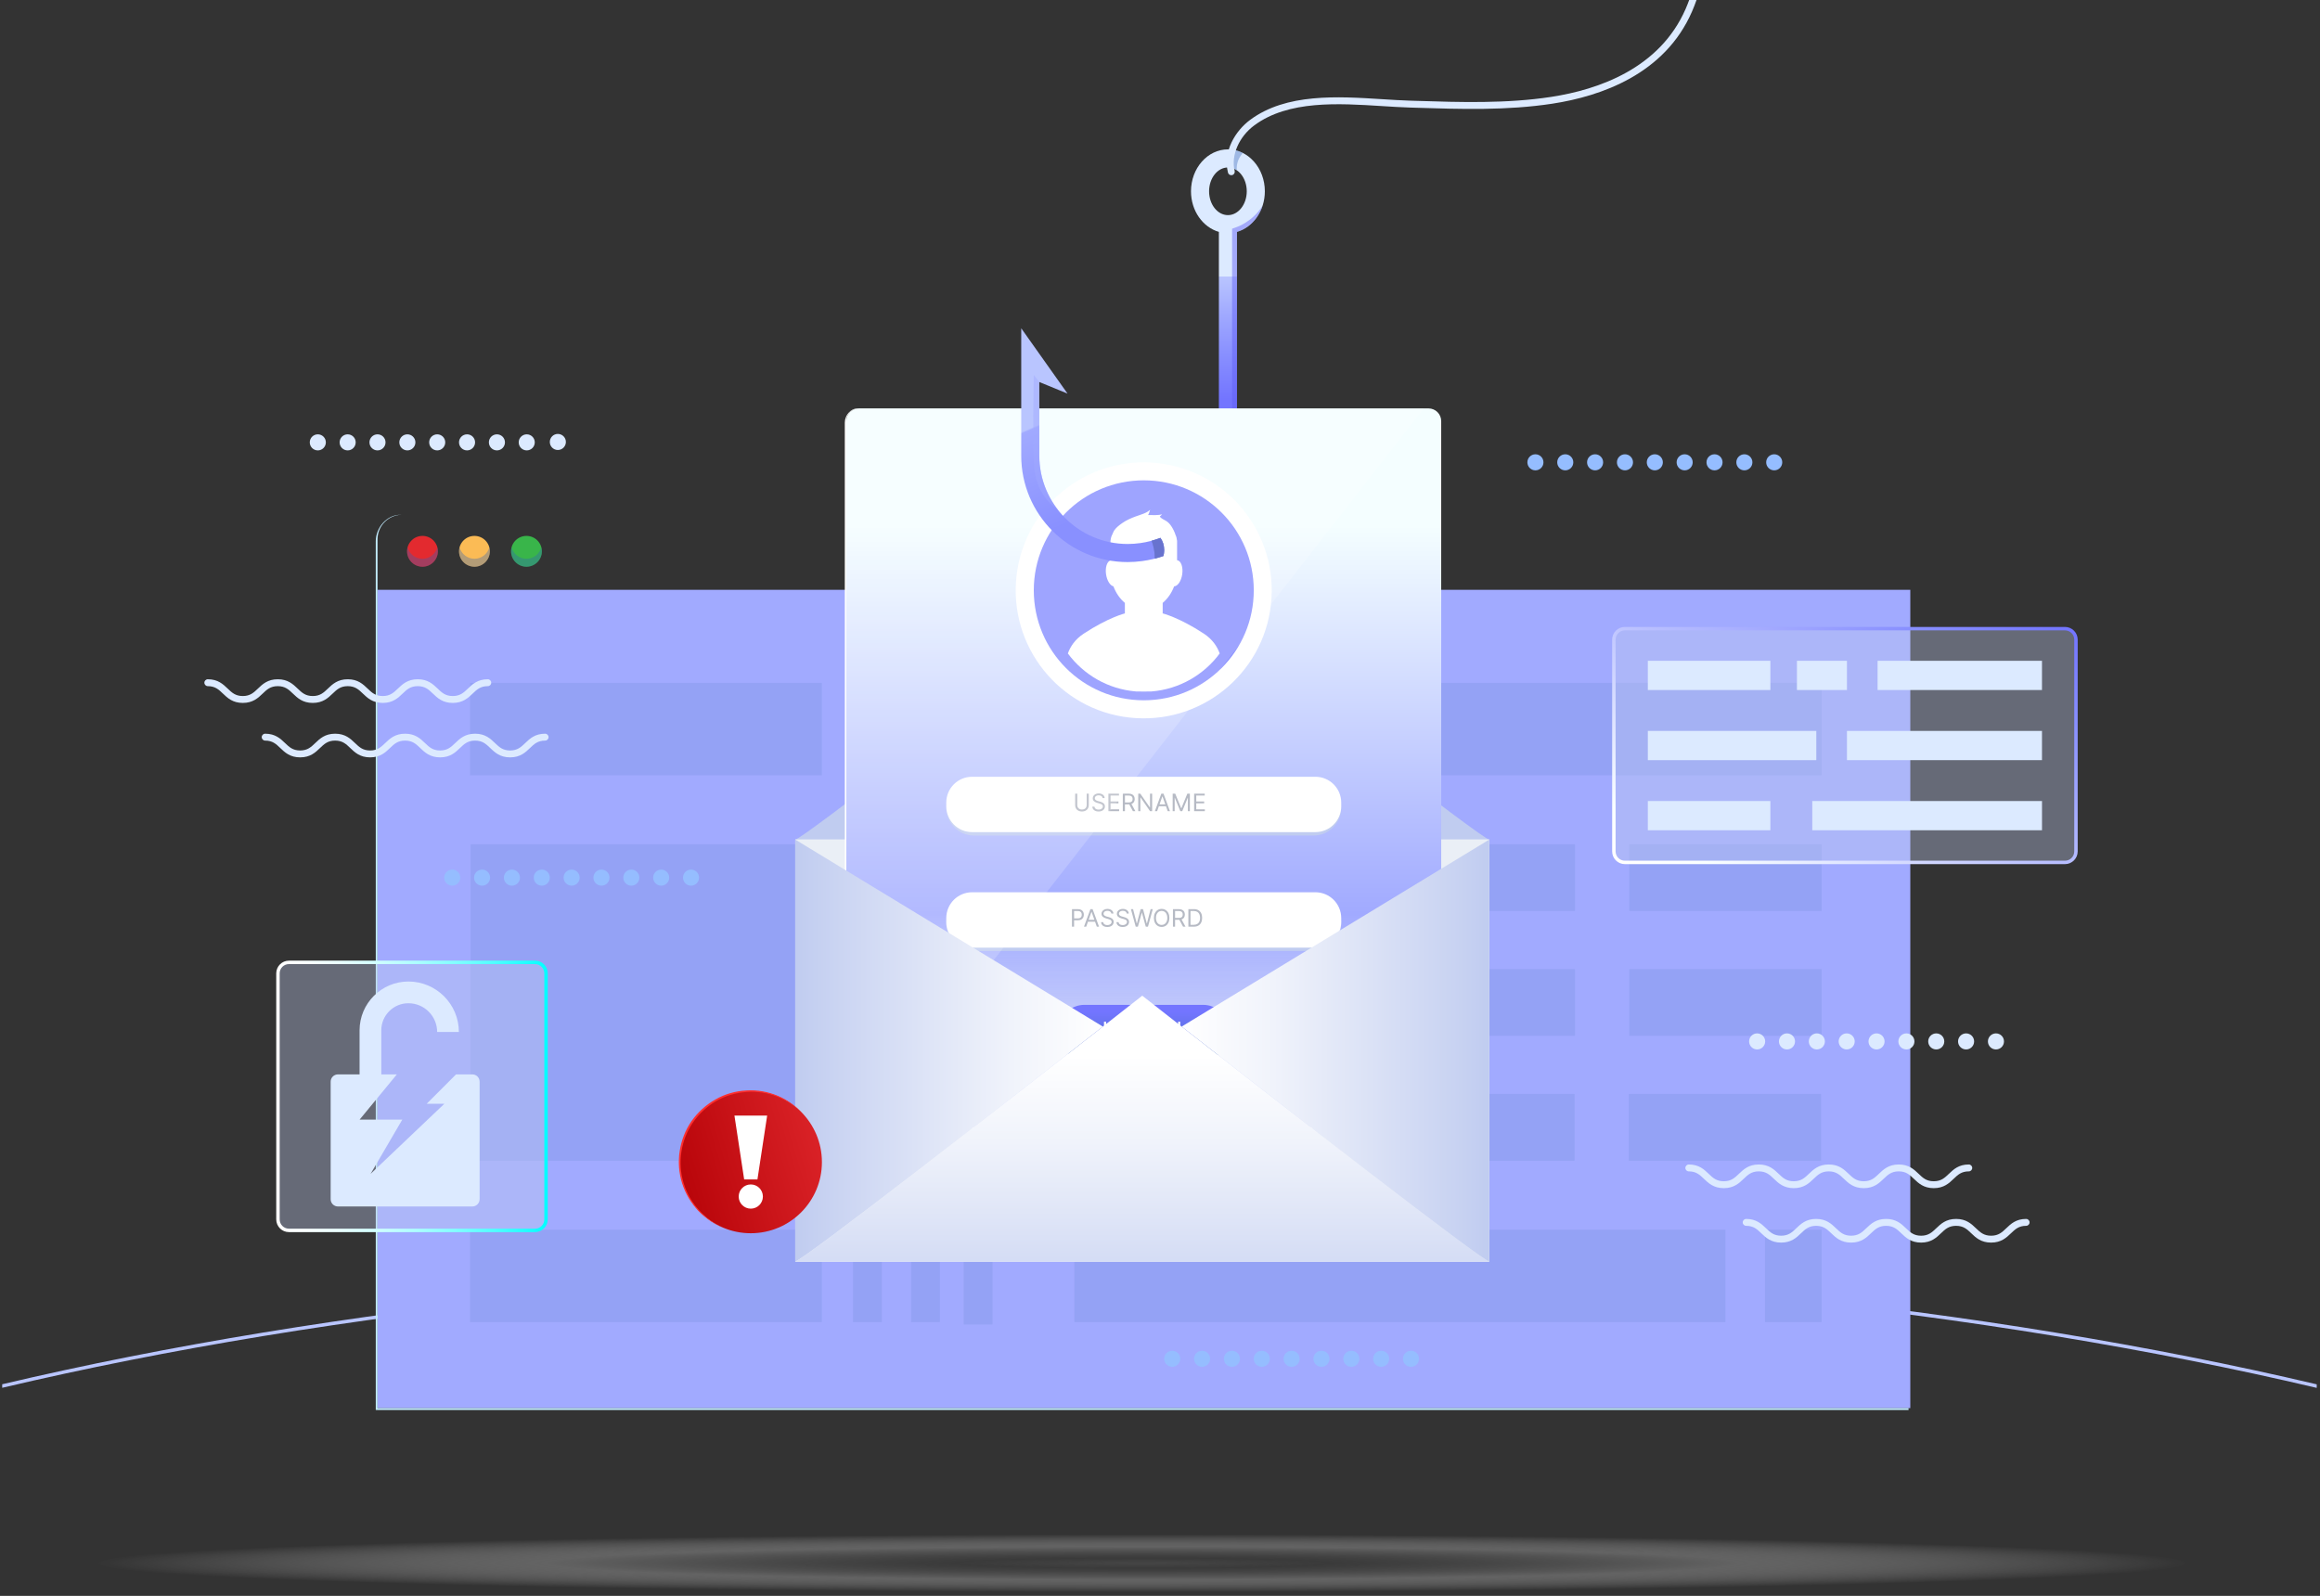 <svg xmlns="http://www.w3.org/2000/svg" width="423" height="291" viewBox="0 0 423 291" fill="none"><rect x="0" y="0" width="423" height="291" fill="#333333" stroke="none"/><path d="M211.379 230.467C134.408 230.467 60.693 238.197 0.402 252.414V253.06C60.675 238.836 134.397 231.101 211.379 231.101C288.259 231.101 362.108 238.848 422.402 253.074V252.427C362.091 238.209 288.247 230.467 211.379 230.467Z" fill="#B9C5FF"></path><path d="M348.3 107.55H68.832V256.763H348.3V107.55Z" fill="#A1AAFF"></path><path d="M79.837 100.528C79.837 102.079 78.579 103.337 77.028 103.337C75.477 103.337 74.219 102.079 74.219 100.528C74.219 98.977 75.476 97.719 77.028 97.719C78.579 97.719 79.837 98.977 79.837 100.528Z" fill="#E32A2F"></path><path d="M89.313 100.528C89.313 102.079 88.055 103.337 86.504 103.337C84.953 103.337 83.695 102.079 83.695 100.528C83.695 98.977 84.953 97.719 86.504 97.719C88.055 97.719 89.313 98.977 89.313 100.528Z" fill="#FBBB55"></path><path d="M98.798 100.528C98.798 102.079 97.54 103.337 95.989 103.337C94.438 103.337 93.18 102.079 93.18 100.528C93.18 98.977 94.438 97.719 95.989 97.719C97.54 97.719 98.798 98.977 98.798 100.528Z" fill="#39B54A"></path><path opacity="0.35" d="M79.837 100.528C79.837 102.08 78.579 103.337 77.028 103.337C75.476 103.337 74.219 102.08 74.219 100.528C74.219 100.275 74.254 100.037 74.317 99.805C74.633 101.006 75.729 101.89 77.028 101.89C78.327 101.89 79.422 101.006 79.738 99.805C79.802 100.037 79.837 100.275 79.837 100.528Z" fill="#3063B8"></path><path opacity="0.35" d="M89.317 100.528C89.317 102.08 88.06 103.337 86.508 103.337C84.956 103.337 83.699 102.08 83.699 100.528C83.699 100.275 83.734 100.037 83.798 99.805C84.114 101.006 85.21 101.89 86.508 101.89C87.807 101.89 88.903 101.006 89.219 99.805C89.282 100.037 89.317 100.275 89.317 100.528Z" fill="#3063B8"></path><path opacity="0.35" d="M98.794 100.528C98.794 102.08 97.537 103.337 95.985 103.337C94.433 103.337 93.176 102.08 93.176 100.528C93.176 100.275 93.211 100.037 93.274 99.805C93.59 101.006 94.686 101.89 95.985 101.89C97.284 101.89 98.379 101.006 98.695 99.805C98.758 100.037 98.794 100.275 98.794 100.528Z" fill="#3063B8"></path><g opacity="0.15"><path d="M314.594 224.229H195.891V241.081H314.594V224.229Z" fill="#4B75BA"></path><path d="M332.125 224.229H321.816V241.081H332.125V224.229Z" fill="#4B75BA"></path><path d="M149.844 224.229H85.711V241.081H149.844V224.229Z" fill="#4B75BA"></path><path d="M160.782 224.229H155.531V241.081H160.782V224.229Z" fill="#4B75BA"></path><path d="M171.368 224.229H166.117V241.081H171.368V224.229Z" fill="#4B75BA"></path><path d="M180.962 224.658H175.711V241.51H180.962V224.658Z" fill="#4B75BA"></path><path d="M149.93 153.946H85.797V211.654H149.93V153.946Z" fill="#4B75BA"></path><path d="M287.177 153.946H168.742V166.117H287.177V153.946Z" fill="#4B75BA"></path><path d="M332.125 153.946H297.066V166.117H332.125V153.946Z" fill="#4B75BA"></path><path d="M287.177 176.714H168.742V188.886H287.177V176.714Z" fill="#4B75BA"></path><path d="M332.125 176.714H297.066V188.886H332.125V176.714Z" fill="#4B75BA"></path><path d="M287.087 199.484H168.652V211.655H287.087V199.484Z" fill="#4B75BA"></path><path d="M332.035 199.484H296.977V211.655H332.035V199.484Z" fill="#4B75BA"></path><path d="M149.844 124.519H85.711V141.371H149.844V124.519Z" fill="#4B75BA"></path><path d="M332.124 124.519H198.059V141.371H332.124V124.519Z" fill="#4B75BA"></path><path d="M187.599 124.519H156.703V141.371H187.599V124.519Z" fill="#4B75BA"></path></g><path d="M68.833 256.763V107.55V98.347C68.833 95.927 70.749 93.96 73.146 93.866H73.002C70.522 93.866 68.512 96.204 68.512 98.684V107.886V257.1H347.979V256.763H68.833Z" fill="#C2ECFE"></path><path d="M208.261 290.317C313.348 290.317 398.538 287.954 398.538 285.039C398.538 282.124 313.348 279.762 208.261 279.762C103.174 279.762 17.984 282.124 17.984 285.039C17.984 287.954 103.174 290.317 208.261 290.317Z" fill="url(#paint0_radial_2938_1497)"></path><path d="M223.884 27.238C220.171 27.238 217.151 30.667 217.151 34.882C217.151 38.45 219.319 41.446 222.235 42.284V82.558C222.235 89.622 217.807 95.668 211.582 98.076C212.005 98.646 212.269 99.439 212.269 100.319C212.269 100.697 212.213 101.053 212.125 101.389C219.92 98.68 225.533 91.264 225.533 82.558V42.284C228.45 41.446 230.617 38.45 230.617 34.882C230.617 30.667 227.597 27.238 223.884 27.238ZM223.884 39.228C221.99 39.228 220.449 37.278 220.449 34.882C220.449 32.486 221.99 30.537 223.884 30.537C225.778 30.537 227.319 32.486 227.319 34.882C227.319 37.279 225.778 39.228 223.884 39.228Z" fill="url(#paint1_linear_2938_1497)"></path><path opacity="0.45" d="M230.214 37.477C230.205 37.493 230.195 37.505 230.185 37.522C228.399 40.426 225.532 41.387 225.532 41.387L224.645 41.708V75.671H225.532V42.284C225.708 42.233 225.882 42.174 226.052 42.108L226.044 42.098C227.975 41.351 229.52 39.648 230.214 37.477Z" fill="#5E5BF5"></path><path opacity="0.45" d="M225.492 30.51C225.502 30.189 225.561 29.871 225.651 29.563C225.731 29.291 225.835 29.025 225.974 28.778C226.15 28.464 226.379 28.18 226.589 27.887C226.021 27.603 225.412 27.41 224.776 27.314C224.735 27.374 224.693 27.433 224.658 27.496C224.519 27.748 224.478 28.045 224.401 28.319C224.3 28.675 224.222 29.039 224.182 29.407C224.14 29.788 224.143 30.176 224.19 30.557C224.656 30.609 225.096 30.779 225.49 31.044C225.492 30.864 225.487 30.685 225.492 30.51Z" fill="#527DC4"></path><path d="M307.983 0C307.783 0.545 307.573 1.082 307.347 1.603C302.609 12.501 291.409 16.352 282.848 17.664C274.689 18.914 266.271 18.647 258.132 18.388L257.017 18.353C255.453 18.304 253.81 18.2 252.072 18.09C243.848 17.57 234.525 16.98 227.952 21.846C225.243 23.851 222.936 27.603 223.892 31.468C223.962 31.755 224.219 31.946 224.501 31.946C224.551 31.946 224.601 31.94 224.652 31.928C224.989 31.845 225.194 31.504 225.111 31.167C224.414 28.352 225.889 24.934 228.698 22.856C234.905 18.263 243.982 18.837 251.993 19.344C253.741 19.455 255.394 19.56 256.978 19.609L258.093 19.644C266.289 19.904 274.765 20.174 283.039 18.906C291.913 17.546 303.533 13.528 308.499 2.104C308.795 1.424 309.069 0.72 309.322 0.001H307.983V0Z" fill="#DCEAFF"></path><path d="M215.449 110.264C211.047 106.817 208.265 104.632 208.265 104.632C208.265 104.632 205.483 106.817 201.081 110.264C184.766 123.037 146.233 153.092 144.996 153.092V230.019H271.533V153.092C270.296 153.092 231.764 123.037 215.449 110.264Z" fill="url(#paint2_linear_2938_1497)"></path><path d="M271.537 153.092H145V230.019H271.537V153.092Z" fill="#EAEFF6"></path><path d="M271.537 153.092H145V230.019H271.537V153.092Z" fill="#EAEFF6"></path><path d="M260.45 205.527H156.629C155.348 205.527 154.309 204.488 154.309 203.206V76.789C154.309 75.507 155.347 74.469 156.629 74.469H260.45C261.731 74.469 262.771 75.507 262.771 76.789V203.207C262.771 204.488 261.732 205.527 260.45 205.527Z" fill="url(#paint3_linear_2938_1497)"></path><path d="M260.451 205.527H156.629C155.348 205.527 154.309 204.488 154.309 203.206V76.789C154.309 75.537 155.302 74.524 156.542 74.477L156.352 74.477C155.071 74.477 154.031 75.774 154.031 77.055V203.473C154.031 204.754 155.07 205.793 156.352 205.793H260.173C261.454 205.793 262.761 204.755 262.761 203.473L262.76 203.307C262.707 204.541 261.698 205.527 260.451 205.527Z" fill="white"></path><path d="M231.824 109.106C232.629 96.242 222.852 85.161 209.987 84.356C197.123 83.552 186.042 93.329 185.238 106.193C184.433 119.058 194.21 130.139 207.075 130.943C219.939 131.747 231.02 121.971 231.824 109.106Z" fill="white"></path><path d="M208.543 127.696C219.618 127.696 228.597 118.717 228.597 107.641C228.597 96.566 219.618 87.587 208.543 87.587C197.467 87.587 188.488 96.566 188.488 107.641C188.488 118.717 197.467 127.696 208.543 127.696Z" fill="#8990FF"></path><path d="M219.496 115.544C215.004 112.59 211.989 111.851 211.989 111.851V109.934C212.89 109.179 213.616 108.141 214.074 106.922C214.725 106.892 215.369 105.96 215.551 104.726C215.745 103.409 215.339 102.257 214.644 102.155C214.634 102.153 214.624 102.157 214.614 102.156V98.559H214.599C214.572 98.201 214.482 97.854 214.326 97.527C214.155 96.991 213.893 96.453 213.58 95.975C213.329 95.591 213.057 95.281 212.674 95.028C212.274 94.762 211.717 94.586 211.46 94.179C211.622 94.056 211.757 93.928 211.879 93.764C211.315 93.997 210.015 93.918 209.325 93.915C209.514 93.625 209.587 93.278 209.694 92.954C209.049 93.594 207.918 93.855 207.063 94.172C206.213 94.487 205.382 94.847 204.634 95.368C204.103 95.739 203.542 96.158 203.168 96.7C203.066 96.845 202.943 97.102 202.845 97.37C202.64 97.744 202.517 98.143 202.486 98.56H202.47V102.192C201.84 102.389 201.481 103.479 201.665 104.727C201.835 105.876 202.405 106.771 203.008 106.915C203.465 108.137 204.192 109.179 205.096 109.935V111.852C205.096 111.852 202.08 112.59 197.589 115.545C196.019 116.577 195.158 117.886 194.699 119.153C197.568 123.037 202.033 125.668 207.126 126.084C207.593 126.094 208.068 126.099 208.548 126.099C209.023 126.099 209.494 126.094 209.957 126.084C215.051 125.669 219.516 123.039 222.386 119.153C221.927 117.886 221.067 116.576 219.496 115.544Z" fill="white"></path><path d="M172.581 146.631C172.552 146.851 172.531 147.075 172.531 147.304C172.531 150.091 174.791 152.351 177.579 152.351H239.494C242.282 152.351 244.542 150.091 244.542 147.304C244.542 147.075 244.521 146.852 244.492 146.631H172.581Z" fill="#C0CCF0"></path><path d="M239.832 151.734H177.241C174.64 151.734 172.531 149.625 172.531 147.024V146.349C172.531 143.748 174.64 141.639 177.241 141.639H239.832C242.433 141.639 244.542 143.748 244.542 146.349V147.024C244.542 149.625 242.433 151.734 239.832 151.734Z" fill="white"></path><path d="M198.13 144.72H198.517V146.837C198.517 147.056 198.465 147.251 198.362 147.423C198.26 147.593 198.116 147.728 197.93 147.827C197.744 147.925 197.525 147.974 197.274 147.974C197.023 147.974 196.805 147.925 196.619 147.827C196.432 147.728 196.288 147.593 196.185 147.423C196.083 147.251 196.032 147.056 196.032 146.837V144.72H196.419V146.806C196.419 146.962 196.453 147.101 196.522 147.223C196.591 147.343 196.688 147.439 196.815 147.508C196.943 147.577 197.096 147.611 197.274 147.611C197.452 147.611 197.605 147.577 197.733 147.508C197.861 147.439 197.959 147.343 198.027 147.223C198.095 147.101 198.13 146.962 198.13 146.806V144.72ZM201.038 145.52C201.02 145.361 200.944 145.239 200.81 145.151C200.677 145.064 200.514 145.02 200.32 145.02C200.179 145.02 200.055 145.043 199.949 145.089C199.844 145.135 199.761 145.198 199.702 145.278C199.644 145.358 199.615 145.449 199.615 145.551C199.615 145.636 199.635 145.71 199.675 145.771C199.717 145.831 199.77 145.882 199.835 145.922C199.899 145.962 199.967 145.995 200.038 146.021C200.108 146.046 200.173 146.066 200.233 146.082L200.557 146.169C200.641 146.191 200.733 146.221 200.835 146.26C200.938 146.298 201.037 146.351 201.13 146.417C201.225 146.483 201.303 146.567 201.364 146.67C201.426 146.773 201.457 146.9 201.457 147.049C201.457 147.222 201.411 147.378 201.321 147.518C201.231 147.657 201.1 147.768 200.927 147.85C200.756 147.932 200.547 147.974 200.301 147.974C200.072 147.974 199.874 147.937 199.707 147.863C199.54 147.789 199.409 147.686 199.313 147.554C199.219 147.422 199.165 147.268 199.153 147.093H199.552C199.563 147.214 199.603 147.314 199.674 147.393C199.746 147.471 199.836 147.529 199.946 147.568C200.056 147.605 200.174 147.624 200.301 147.624C200.449 147.624 200.582 147.6 200.7 147.552C200.817 147.503 200.91 147.436 200.979 147.349C201.048 147.262 201.082 147.16 201.082 147.043C201.082 146.937 201.052 146.851 200.993 146.784C200.934 146.717 200.856 146.663 200.759 146.622C200.662 146.58 200.557 146.544 200.445 146.512L200.052 146.4C199.802 146.328 199.604 146.226 199.458 146.093C199.313 145.959 199.24 145.785 199.24 145.57C199.24 145.391 199.288 145.235 199.385 145.101C199.483 144.967 199.614 144.863 199.779 144.789C199.944 144.714 200.129 144.677 200.333 144.677C200.539 144.677 200.722 144.714 200.882 144.788C201.042 144.86 201.169 144.96 201.263 145.087C201.358 145.214 201.408 145.358 201.413 145.52H201.038ZM202.093 147.917V144.72H204.023V145.064H202.48V146.144H203.923V146.487H202.48V147.574H204.048V147.917H202.093ZM204.72 147.917V144.72H205.801C206.05 144.72 206.255 144.763 206.416 144.848C206.576 144.933 206.694 145.049 206.771 145.197C206.848 145.344 206.887 145.512 206.887 145.701C206.887 145.889 206.848 146.056 206.771 146.202C206.694 146.348 206.576 146.462 206.417 146.545C206.258 146.627 206.054 146.669 205.807 146.669H204.933V146.319H205.794C205.965 146.319 206.102 146.294 206.206 146.244C206.312 146.194 206.387 146.123 206.434 146.032C206.482 145.939 206.506 145.829 206.506 145.701C206.506 145.573 206.482 145.461 206.434 145.365C206.386 145.269 206.31 145.195 206.205 145.143C206.1 145.09 205.961 145.064 205.788 145.064H205.107V147.917H204.72ZM206.225 146.481L207.012 147.917H206.562L205.788 146.481H206.225ZM210.067 144.72V147.917H209.693L207.95 145.407H207.919V147.917H207.532V144.72H207.907L209.655 147.237H209.686V144.72H210.067ZM210.973 147.917H210.567L211.741 144.72H212.141L213.315 147.917H212.909L211.953 145.226H211.928L210.973 147.917ZM211.123 146.669H212.759V147.012H211.123V146.669ZM213.812 144.72H214.275L215.361 147.374H215.398L216.485 144.72H216.947V147.917H216.585V145.488H216.554L215.555 147.917H215.205L214.206 145.488H214.175V147.917H213.812V144.72ZM217.723 147.917V144.72H219.653V145.064H218.11V146.144H219.553V146.487H218.11V147.574H219.678V147.917H217.723Z" fill="#B6BAC4"></path><path d="M172.581 167.69C172.552 167.911 172.531 168.134 172.531 168.363C172.531 171.15 174.791 173.411 177.579 173.411H239.494C242.282 173.411 244.542 171.15 244.542 168.363C244.542 168.134 244.521 167.911 244.492 167.69H172.581Z" fill="#C0CCF0"></path><path d="M239.832 172.793H177.241C174.64 172.793 172.531 170.685 172.531 168.083V167.408C172.531 164.807 174.64 162.699 177.241 162.699H239.832C242.433 162.699 244.542 164.807 244.542 167.408V168.083C244.542 170.685 242.433 172.793 239.832 172.793Z" fill="white"></path><path d="M195.45 168.976V165.779H196.53C196.781 165.779 196.986 165.824 197.145 165.915C197.305 166.004 197.424 166.126 197.501 166.279C197.578 166.432 197.616 166.602 197.616 166.791C197.616 166.979 197.578 167.15 197.501 167.304C197.425 167.458 197.307 167.581 197.148 167.673C196.989 167.763 196.785 167.808 196.536 167.808H195.762V167.465H196.524C196.695 167.465 196.833 167.435 196.937 167.376C197.041 167.317 197.117 167.237 197.164 167.136C197.212 167.034 197.235 166.919 197.235 166.791C197.235 166.663 197.212 166.548 197.164 166.447C197.117 166.346 197.041 166.267 196.936 166.21C196.831 166.152 196.691 166.122 196.517 166.122H195.837V168.976H195.45ZM198.045 168.976H197.639L198.813 165.779H199.212L200.386 168.976H199.98L199.025 166.285H199L198.045 168.976ZM198.195 167.727H199.831V168.071H198.195V167.727ZM202.633 166.578C202.614 166.42 202.538 166.297 202.405 166.21C202.272 166.122 202.108 166.079 201.915 166.079C201.773 166.079 201.649 166.102 201.543 166.147C201.438 166.193 201.356 166.256 201.296 166.336C201.238 166.416 201.209 166.508 201.209 166.61C201.209 166.695 201.229 166.768 201.27 166.83C201.312 166.89 201.365 166.94 201.429 166.981C201.494 167.021 201.561 167.053 201.632 167.079C201.703 167.104 201.768 167.125 201.827 167.14L202.152 167.228C202.235 167.25 202.328 167.28 202.43 167.318C202.533 167.357 202.631 167.409 202.725 167.476C202.819 167.541 202.898 167.626 202.959 167.729C203.02 167.832 203.051 167.958 203.051 168.108C203.051 168.281 203.006 168.437 202.915 168.576C202.826 168.716 202.695 168.827 202.522 168.909C202.35 168.991 202.141 169.032 201.896 169.032C201.667 169.032 201.469 168.995 201.301 168.921C201.135 168.848 201.003 168.744 200.908 168.612C200.813 168.48 200.759 168.327 200.747 168.152H201.147C201.157 168.273 201.198 168.372 201.268 168.452C201.34 168.53 201.431 168.588 201.54 168.626C201.65 168.664 201.769 168.683 201.896 168.683C202.044 168.683 202.176 168.659 202.294 168.611C202.412 168.562 202.505 168.494 202.573 168.408C202.642 168.32 202.676 168.218 202.676 168.102C202.676 167.996 202.647 167.909 202.587 167.843C202.528 167.776 202.45 167.722 202.353 167.68C202.256 167.639 202.152 167.602 202.039 167.571L201.646 167.459C201.396 167.387 201.199 167.284 201.053 167.151C200.907 167.018 200.834 166.844 200.834 166.628C200.834 166.449 200.883 166.293 200.98 166.16C201.077 166.026 201.208 165.922 201.373 165.848C201.538 165.773 201.723 165.735 201.927 165.735C202.133 165.735 202.316 165.772 202.477 165.846C202.637 165.919 202.764 166.019 202.857 166.146C202.952 166.273 203.002 166.417 203.007 166.578H202.633ZM205.436 166.578C205.417 166.42 205.341 166.297 205.208 166.21C205.075 166.122 204.911 166.079 204.718 166.079C204.576 166.079 204.452 166.102 204.346 166.147C204.241 166.193 204.159 166.256 204.1 166.336C204.041 166.416 204.012 166.508 204.012 166.61C204.012 166.695 204.033 166.768 204.073 166.83C204.115 166.89 204.168 166.94 204.232 166.981C204.297 167.021 204.364 167.053 204.435 167.079C204.506 167.104 204.571 167.125 204.63 167.14L204.955 167.228C205.038 167.25 205.131 167.28 205.233 167.318C205.336 167.357 205.434 167.409 205.528 167.476C205.623 167.541 205.701 167.626 205.762 167.729C205.824 167.832 205.854 167.958 205.854 168.108C205.854 168.281 205.809 168.437 205.718 168.576C205.629 168.716 205.498 168.827 205.325 168.909C205.153 168.991 204.945 169.032 204.699 169.032C204.47 169.032 204.272 168.995 204.104 168.921C203.938 168.848 203.807 168.744 203.711 168.612C203.616 168.48 203.563 168.327 203.55 168.152H203.95C203.96 168.273 204.001 168.372 204.072 168.452C204.143 168.53 204.234 168.588 204.343 168.626C204.453 168.664 204.572 168.683 204.699 168.683C204.847 168.683 204.98 168.659 205.097 168.611C205.215 168.562 205.308 168.494 205.377 168.408C205.445 168.32 205.48 168.218 205.48 168.102C205.48 167.996 205.45 167.909 205.391 167.843C205.331 167.776 205.253 167.722 205.156 167.68C205.06 167.639 204.955 167.602 204.843 167.571L204.449 167.459C204.2 167.387 204.002 167.284 203.856 167.151C203.71 167.018 203.638 166.844 203.638 166.628C203.638 166.449 203.686 166.293 203.783 166.16C203.881 166.026 204.012 165.922 204.176 165.848C204.342 165.773 204.526 165.735 204.73 165.735C204.936 165.735 205.12 165.772 205.28 165.846C205.44 165.919 205.567 166.019 205.661 166.146C205.755 166.273 205.805 166.417 205.811 166.578H205.436ZM207.071 168.976L206.197 165.779H206.591L207.259 168.383H207.29L207.971 165.779H208.408L209.088 168.383H209.119L209.788 165.779H210.181L209.307 168.976H208.907L208.202 166.428H208.177L207.471 168.976H207.071ZM213.211 167.378C213.211 167.715 213.15 168.006 213.028 168.252C212.906 168.497 212.739 168.687 212.527 168.82C212.315 168.953 212.072 169.02 211.799 169.02C211.527 169.02 211.284 168.953 211.072 168.82C210.86 168.687 210.693 168.497 210.571 168.252C210.449 168.006 210.388 167.715 210.388 167.378C210.388 167.04 210.449 166.749 210.571 166.503C210.693 166.258 210.86 166.068 211.072 165.935C211.284 165.802 211.527 165.735 211.799 165.735C212.072 165.735 212.315 165.802 212.527 165.935C212.739 166.068 212.906 166.258 213.028 166.503C213.15 166.749 213.211 167.04 213.211 167.378ZM212.836 167.378C212.836 167.101 212.79 166.867 212.697 166.677C212.605 166.486 212.481 166.342 212.324 166.244C212.168 166.146 211.993 166.098 211.799 166.098C211.606 166.098 211.43 166.146 211.273 166.244C211.117 166.342 210.993 166.486 210.9 166.677C210.809 166.867 210.763 167.101 210.763 167.378C210.763 167.654 210.809 167.888 210.9 168.078C210.993 168.269 211.117 168.413 211.273 168.511C211.43 168.609 211.606 168.658 211.799 168.658C211.993 168.658 212.168 168.609 212.324 168.511C212.481 168.413 212.605 168.269 212.697 168.078C212.79 167.888 212.836 167.654 212.836 167.378ZM213.861 168.976V165.779H214.942C215.191 165.779 215.396 165.822 215.557 165.907C215.717 165.991 215.836 166.107 215.913 166.255C215.99 166.403 216.028 166.571 216.028 166.759C216.028 166.948 215.99 167.115 215.913 167.26C215.836 167.406 215.718 167.521 215.558 167.604C215.399 167.686 215.196 167.727 214.948 167.727H214.074V167.378H214.935C215.106 167.378 215.244 167.353 215.348 167.303C215.453 167.253 215.529 167.182 215.575 167.09C215.623 166.998 215.647 166.887 215.647 166.759C215.647 166.631 215.623 166.52 215.575 166.424C215.528 166.328 215.451 166.254 215.346 166.202C215.241 166.149 215.102 166.122 214.929 166.122H214.249V168.976H213.861ZM215.366 167.54L216.153 168.976H215.703L214.929 167.54H215.366ZM217.66 168.976H216.673V165.779H217.704C218.014 165.779 218.279 165.843 218.5 165.971C218.72 166.098 218.889 166.281 219.007 166.519C219.125 166.756 219.183 167.04 219.183 167.371C219.183 167.704 219.124 167.991 219.005 168.231C218.887 168.471 218.714 168.655 218.487 168.784C218.26 168.912 217.985 168.976 217.66 168.976ZM217.06 168.633H217.635C217.899 168.633 218.118 168.582 218.292 168.48C218.466 168.378 218.595 168.232 218.681 168.044C218.766 167.856 218.809 167.631 218.809 167.371C218.809 167.113 218.767 166.891 218.682 166.705C218.598 166.517 218.472 166.374 218.305 166.274C218.137 166.173 217.928 166.122 217.679 166.122H217.06V168.633Z" fill="#B6BAC4"></path><path d="M193.059 188.891C193.067 191.644 195.3 193.873 198.055 193.873H219.018C221.773 193.873 224.007 191.644 224.015 188.891H193.059Z" fill="#C0CCF0"></path><path d="M219.353 193.221H197.721C195.146 193.221 193.059 191.134 193.059 188.559V187.89C193.059 185.315 195.146 183.227 197.721 183.227H219.353C221.929 183.227 224.016 185.315 224.016 187.89V188.559C224.016 191.134 221.929 193.221 219.353 193.221Z" fill="url(#paint4_linear_2938_1497)"></path><path d="M201.289 189.502V186.305H201.677V189.159H203.163V189.502H201.289ZM206.335 187.904C206.335 188.241 206.274 188.532 206.152 188.778C206.031 189.024 205.864 189.213 205.651 189.346C205.439 189.48 205.197 189.546 204.924 189.546C204.651 189.546 204.409 189.48 204.196 189.346C203.984 189.213 203.817 189.024 203.695 188.778C203.574 188.532 203.513 188.241 203.513 187.904C203.513 187.567 203.574 187.275 203.695 187.03C203.817 186.784 203.984 186.595 204.196 186.462C204.409 186.328 204.651 186.262 204.924 186.262C205.197 186.262 205.439 186.328 205.651 186.462C205.864 186.595 206.031 186.784 206.152 187.03C206.274 187.275 206.335 187.567 206.335 187.904ZM205.96 187.904C205.96 187.627 205.914 187.393 205.822 187.203C205.73 187.013 205.606 186.868 205.448 186.771C205.292 186.673 205.117 186.624 204.924 186.624C204.73 186.624 204.555 186.673 204.398 186.771C204.242 186.868 204.117 187.013 204.025 187.203C203.933 187.393 203.887 187.627 203.887 187.904C203.887 188.181 203.933 188.414 204.025 188.605C204.117 188.795 204.242 188.939 204.398 189.037C204.555 189.135 204.73 189.184 204.924 189.184C205.117 189.184 205.292 189.135 205.448 189.037C205.606 188.939 205.73 188.795 205.822 188.605C205.914 188.414 205.96 188.181 205.96 187.904ZM209.171 187.304C209.137 187.199 209.092 187.105 209.036 187.022C208.98 186.938 208.914 186.866 208.837 186.807C208.761 186.747 208.675 186.702 208.578 186.671C208.481 186.639 208.375 186.624 208.26 186.624C208.07 186.624 207.898 186.673 207.743 186.771C207.588 186.868 207.465 187.013 207.373 187.203C207.282 187.393 207.236 187.627 207.236 187.904C207.236 188.181 207.282 188.414 207.375 188.605C207.467 188.795 207.593 188.939 207.751 189.037C207.909 189.135 208.087 189.184 208.285 189.184C208.468 189.184 208.629 189.145 208.769 189.067C208.909 188.988 209.018 188.876 209.097 188.733C209.176 188.588 209.215 188.418 209.215 188.222L209.334 188.247H208.372V187.904H209.59V188.247C209.59 188.511 209.534 188.74 209.421 188.934C209.31 189.129 209.156 189.28 208.959 189.387C208.764 189.493 208.539 189.546 208.285 189.546C208.002 189.546 207.753 189.48 207.539 189.346C207.325 189.213 207.159 189.024 207.039 188.778C206.92 188.532 206.861 188.241 206.861 187.904C206.861 187.651 206.895 187.424 206.963 187.222C207.031 187.019 207.128 186.846 207.253 186.703C207.378 186.561 207.526 186.452 207.696 186.376C207.867 186.3 208.055 186.262 208.26 186.262C208.428 186.262 208.586 186.287 208.731 186.338C208.878 186.388 209.009 186.459 209.123 186.552C209.239 186.644 209.335 186.753 209.412 186.881C209.489 187.008 209.542 187.149 209.571 187.304H209.171ZM211.876 186.305V189.502H211.489V186.305H211.876ZM215.188 186.305V189.502H214.813L213.071 186.992H213.04V189.502H212.653V186.305H213.027L214.776 188.822H214.807V186.305H215.188Z" fill="white"></path><path opacity="0.18" d="M156.629 74.469C155.348 74.469 154.309 75.507 154.309 76.789V203.207C154.309 204.488 155.347 205.527 156.629 205.527H157.45L259.596 74.469L156.629 74.469Z" fill="white"></path><path d="M201.081 187.192C184.766 199.965 146.233 230.019 144.996 230.019V153.092L201.081 187.192Z" fill="url(#paint5_linear_2938_1497)"></path><path d="M271.533 230.019H144.996C146.233 230.019 184.766 199.965 201.081 187.192C205.483 183.744 208.265 181.559 208.265 181.559C208.265 181.559 211.047 183.744 215.449 187.192C231.764 199.965 270.296 230.019 271.533 230.019Z" fill="url(#paint6_linear_2938_1497)"></path><path d="M271.534 153.092V230.019C270.297 230.019 231.764 199.965 215.449 187.192L271.534 153.092Z" fill="url(#paint7_linear_2938_1497)"></path><path d="M136.889 224.877C144.051 224.877 149.857 219.071 149.857 211.909C149.857 204.747 144.051 198.942 136.889 198.942C129.728 198.942 123.922 204.747 123.922 211.909C123.922 219.071 129.728 224.877 136.889 224.877Z" fill="url(#paint8_linear_2938_1497)"></path><path d="M132.267 224.028C131.351 223.681 130.472 223.242 129.643 222.716C128.825 222.173 128.065 221.543 127.373 220.842C126.693 220.13 126.103 219.334 125.588 218.493C125.081 217.645 124.688 216.734 124.375 215.797C124.07 214.855 123.896 213.876 123.805 212.891C123.789 212.397 123.745 211.902 123.788 211.408L123.823 210.666C123.84 210.419 123.891 210.176 123.923 209.931C124.217 207.976 124.939 206.074 126.072 204.445C127.212 202.822 128.713 201.459 130.435 200.481C132.152 199.492 134.114 198.943 136.085 198.843C138.057 198.708 140.054 199.071 141.865 199.839C143.674 200.618 145.295 201.809 146.576 203.288C143.931 200.403 139.97 198.796 136.102 199.12C134.177 199.261 132.265 199.786 130.597 200.767C128.923 201.729 127.47 203.066 126.369 204.65C124.155 207.815 123.498 212.01 124.639 215.715C125.745 219.429 128.62 222.585 132.267 224.028Z" fill="#FF2E2E"></path><path d="M138.102 215.066L139.873 203.427H133.91L135.681 215.066H138.102Z" fill="white"></path><path d="M136.89 215.979C135.671 215.979 134.684 216.966 134.684 218.185C134.684 219.404 135.672 220.392 136.89 220.392C138.108 220.392 139.097 219.404 139.097 218.185C139.097 216.966 138.109 215.979 136.89 215.979Z" fill="white"></path><path d="M211.578 98.076C210.415 98.526 209.19 98.849 207.919 99.027C207.16 99.134 206.386 99.193 205.597 99.193C196.72 99.193 189.497 91.97 189.497 83.093V69.659L194.641 71.771L186.199 59.862V65.908V66.125V68.304V83.092C186.199 93.789 194.902 102.491 205.598 102.491C206.495 102.491 207.377 102.425 208.243 102.31C209.583 102.132 210.88 101.82 212.122 101.389C212.211 101.053 212.267 100.697 212.267 100.319C212.265 99.439 212.001 98.646 211.578 98.076Z" fill="url(#paint9_linear_2938_1497)"></path><path d="M212.264 100.319C212.264 99.439 212 98.646 211.577 98.076C211.057 98.277 210.524 98.448 209.98 98.597C210.301 99.493 210.575 100.627 210.565 101.852C211.091 101.716 211.612 101.565 212.121 101.389C212.209 101.053 212.264 100.697 212.264 100.319Z" fill="url(#paint10_linear_2938_1497)"></path><path opacity="0.45" d="M212.264 100.319C212.264 99.439 212 98.646 211.577 98.076C211.057 98.277 210.524 98.448 209.98 98.597C210.301 99.493 210.575 100.627 210.565 101.852C211.091 101.716 211.612 101.565 212.121 101.389C212.209 101.053 212.264 100.697 212.264 100.319Z" fill="#7375FF"></path><path opacity="0.45" d="M188.486 84.301C188.627 86.724 189.196 90.375 192.882 92.953C192.883 92.954 192.885 92.954 192.886 92.956C190.765 90.228 189.497 86.806 189.497 83.092V69.658L188.486 68.371C188.486 68.371 188.254 80.326 188.486 84.301Z" fill="#A1AAFF"></path><path d="M82.55 128.175C80.702 128.175 79.757 127.269 78.924 126.471C78.165 125.744 77.51 125.116 76.166 125.116C74.823 125.116 74.169 125.743 73.411 126.471C72.578 127.269 71.634 128.175 69.787 128.175C67.938 128.175 66.994 127.269 66.161 126.471C65.403 125.743 64.748 125.116 63.405 125.116C62.062 125.116 61.408 125.743 60.649 126.471C59.817 127.269 58.872 128.175 57.025 128.175C55.178 128.175 54.235 127.269 53.402 126.471C52.644 125.743 51.99 125.116 50.648 125.116C49.306 125.116 48.651 125.743 47.893 126.471C47.061 127.269 46.116 128.175 44.269 128.175C42.422 128.175 41.478 127.269 40.645 126.471C39.887 125.743 39.232 125.116 37.89 125.116C37.543 125.116 37.262 124.835 37.262 124.488C37.262 124.141 37.543 123.86 37.89 123.86C39.737 123.86 40.681 124.766 41.514 125.564C42.272 126.291 42.927 126.919 44.269 126.919C45.611 126.919 46.266 126.292 47.024 125.564C47.856 124.766 48.801 123.86 50.648 123.86C52.495 123.86 53.438 124.766 54.272 125.564C55.029 126.292 55.683 126.919 57.026 126.919C58.369 126.919 59.023 126.292 59.781 125.564C60.614 124.766 61.558 123.86 63.406 123.86C65.253 123.86 66.198 124.765 67.031 125.564C67.789 126.291 68.444 126.919 69.788 126.919C71.13 126.919 71.785 126.292 72.543 125.564C73.376 124.766 74.32 123.86 76.167 123.86C78.016 123.86 78.961 124.765 79.794 125.564C80.552 126.291 81.207 126.919 82.552 126.919C83.896 126.919 84.551 126.291 85.309 125.564C86.143 124.765 87.087 123.86 88.936 123.86C89.283 123.86 89.564 124.141 89.564 124.488C89.564 124.835 89.283 125.116 88.936 125.116C87.592 125.116 86.937 125.744 86.179 126.471C85.343 127.27 84.398 128.175 82.55 128.175Z" fill="#DCEAFF"></path><path d="M93.007 138.103C91.159 138.103 90.214 137.198 89.381 136.399C88.622 135.672 87.967 135.044 86.623 135.044C85.281 135.044 84.626 135.672 83.868 136.398C83.035 137.197 82.09 138.103 80.243 138.103C78.396 138.103 77.451 137.197 76.618 136.398C75.86 135.672 75.205 135.044 73.862 135.044C72.519 135.044 71.865 135.672 71.106 136.398C70.274 137.197 69.329 138.103 67.482 138.103C65.635 138.103 64.692 137.197 63.859 136.398C63.101 135.671 62.447 135.044 61.105 135.044C59.763 135.044 59.108 135.672 58.35 136.398C57.518 137.197 56.573 138.103 54.726 138.103C52.879 138.103 51.935 137.197 51.102 136.398C50.344 135.671 49.689 135.044 48.347 135.044C48 135.044 47.719 134.762 47.719 134.416C47.719 134.069 48 133.788 48.347 133.788C50.194 133.788 51.138 134.693 51.971 135.492C52.729 136.219 53.384 136.847 54.726 136.847C56.068 136.847 56.723 136.219 57.481 135.492C58.313 134.693 59.258 133.788 61.104 133.788C62.951 133.788 63.895 134.693 64.728 135.492C65.485 136.219 66.14 136.847 67.482 136.847C68.825 136.847 69.479 136.219 70.237 135.492C71.071 134.693 72.014 133.788 73.862 133.788C75.71 133.788 76.654 134.693 77.487 135.492C78.245 136.219 78.9 136.847 80.243 136.847C81.586 136.847 82.241 136.219 82.999 135.492C83.832 134.693 84.776 133.788 86.623 133.788C88.471 133.788 89.416 134.693 90.25 135.492C91.008 136.219 91.663 136.847 93.007 136.847C94.351 136.847 95.006 136.219 95.765 135.492C96.598 134.693 97.543 133.788 99.391 133.788C99.738 133.788 100.019 134.069 100.019 134.416C100.019 134.762 99.738 135.044 99.391 135.044C98.047 135.044 97.392 135.672 96.633 136.399C95.8 137.197 94.855 138.103 93.007 138.103Z" fill="#DCEAFF"></path><path d="M352.578 216.654C350.73 216.654 349.785 215.749 348.952 214.95C348.193 214.223 347.538 213.595 346.194 213.595C344.851 213.595 344.196 214.223 343.439 214.95C342.605 215.749 341.661 216.654 339.814 216.654C337.967 216.654 337.023 215.749 336.189 214.95C335.431 214.223 334.776 213.595 333.432 213.595C332.09 213.595 331.435 214.223 330.677 214.95C329.845 215.749 328.9 216.654 327.053 216.654C325.206 216.654 324.263 215.749 323.429 214.95C322.671 214.223 322.017 213.595 320.675 213.595C319.333 213.595 318.679 214.223 317.921 214.95C317.088 215.749 316.144 216.654 314.297 216.654C312.449 216.654 311.505 215.749 310.672 214.95C309.914 214.223 309.26 213.595 307.917 213.595C307.57 213.595 307.289 213.315 307.289 212.967C307.289 212.62 307.57 212.339 307.917 212.339C309.764 212.339 310.708 213.244 311.541 214.044C312.299 214.77 312.954 215.398 314.297 215.398C315.639 215.398 316.293 214.77 317.051 214.044C317.884 213.244 318.828 212.339 320.675 212.339C322.523 212.339 323.466 213.244 324.299 214.044C325.057 214.77 325.711 215.398 327.053 215.398C328.396 215.398 329.05 214.77 329.808 214.044C330.641 213.244 331.585 212.339 333.432 212.339C335.28 212.339 336.225 213.244 337.058 214.044C337.816 214.77 338.471 215.398 339.814 215.398C341.157 215.398 341.811 214.77 342.569 214.044C343.403 213.244 344.347 212.339 346.194 212.339C348.042 212.339 348.987 213.244 349.821 214.044C350.579 214.77 351.234 215.398 352.578 215.398C353.922 215.398 354.577 214.77 355.336 214.044C356.169 213.244 357.114 212.339 358.963 212.339C359.31 212.339 359.591 212.62 359.591 212.967C359.591 213.315 359.31 213.595 358.963 213.595C357.618 213.595 356.963 214.223 356.204 214.951C355.371 215.749 354.426 216.654 352.578 216.654Z" fill="#DCEAFF"></path><path d="M363.036 226.582C361.188 226.582 360.243 225.677 359.41 224.878C358.651 224.151 357.996 223.523 356.652 223.523C355.309 223.523 354.654 224.151 353.896 224.878C353.063 225.676 352.119 226.582 350.271 226.582C348.423 226.582 347.479 225.677 346.646 224.878C345.888 224.151 345.233 223.523 343.889 223.523C342.547 223.523 341.892 224.151 341.134 224.878C340.301 225.676 339.357 226.582 337.51 226.582C335.662 226.582 334.719 225.677 333.886 224.878C333.128 224.151 332.473 223.523 331.131 223.523C329.789 223.523 329.135 224.151 328.377 224.878C327.544 225.676 326.601 226.582 324.754 226.582C322.906 226.582 321.962 225.677 321.129 224.878C320.371 224.151 319.717 223.523 318.374 223.523C318.027 223.523 317.746 223.242 317.746 222.895C317.746 222.548 318.027 222.267 318.374 222.267C320.221 222.267 321.165 223.172 321.998 223.971C322.756 224.698 323.41 225.326 324.753 225.326C326.095 225.326 326.749 224.698 327.507 223.971C328.34 223.173 329.284 222.267 331.131 222.267C332.979 222.267 333.922 223.172 334.755 223.971C335.513 224.698 336.168 225.326 337.51 225.326C338.852 225.326 339.507 224.698 340.265 223.971C341.099 223.173 342.043 222.267 343.889 222.267C345.737 222.267 346.681 223.172 347.515 223.971C348.273 224.698 348.928 225.326 350.271 225.326C351.614 225.326 352.268 224.698 353.026 223.971C353.86 223.173 354.804 222.267 356.652 222.267C358.5 222.267 359.444 223.172 360.278 223.971C361.037 224.698 361.692 225.326 363.036 225.326C364.38 225.326 365.035 224.698 365.794 223.971C366.627 223.173 367.572 222.267 369.42 222.267C369.767 222.267 370.048 222.548 370.048 222.895C370.048 223.242 369.767 223.523 369.42 223.523C368.076 223.523 367.421 224.151 366.662 224.878C365.828 225.676 364.884 226.582 363.036 226.582Z" fill="#DCEAFF"></path><path d="M281.415 84.301C281.415 85.111 280.758 85.766 279.949 85.766C279.14 85.766 278.484 85.11 278.484 84.301C278.484 83.492 279.141 82.836 279.949 82.836C280.758 82.836 281.415 83.492 281.415 84.301Z" fill="#95BDFF"></path><path d="M286.856 84.301C286.856 85.111 286.2 85.766 285.391 85.766C284.581 85.766 283.926 85.11 283.926 84.301C283.926 83.492 284.582 82.836 285.391 82.836C286.2 82.836 286.856 83.492 286.856 84.301Z" fill="#95BDFF"></path><path d="M292.297 84.301C292.297 85.111 291.641 85.766 290.832 85.766C290.023 85.766 289.367 85.11 289.367 84.301C289.367 83.492 290.023 82.836 290.832 82.836C291.642 82.836 292.297 83.492 292.297 84.301Z" fill="#95BDFF"></path><path d="M297.743 84.301C297.743 85.111 297.086 85.766 296.278 85.766C295.468 85.766 294.812 85.11 294.812 84.301C294.812 83.492 295.469 82.836 296.278 82.836C297.086 82.836 297.743 83.492 297.743 84.301Z" fill="#95BDFF"></path><path d="M303.184 84.301C303.184 85.111 302.528 85.766 301.719 85.766C300.91 85.766 300.254 85.11 300.254 84.301C300.254 83.492 300.91 82.836 301.719 82.836C302.528 82.836 303.184 83.492 303.184 84.301Z" fill="#95BDFF"></path><path d="M308.625 84.301C308.625 85.111 307.969 85.766 307.16 85.766C306.352 85.766 305.695 85.11 305.695 84.301C305.695 83.492 306.352 82.836 307.16 82.836C307.969 82.836 308.625 83.492 308.625 84.301Z" fill="#95BDFF"></path><path d="M314.071 84.301C314.071 85.111 313.415 85.766 312.606 85.766C311.796 85.766 311.141 85.11 311.141 84.301C311.141 83.492 311.797 82.836 312.606 82.836C313.415 82.836 314.071 83.492 314.071 84.301Z" fill="#95BDFF"></path><path d="M319.512 84.301C319.512 85.111 318.856 85.766 318.047 85.766C317.238 85.766 316.582 85.11 316.582 84.301C316.582 83.492 317.238 82.836 318.047 82.836C318.856 82.836 319.512 83.492 319.512 84.301Z" fill="#95BDFF"></path><path d="M324.954 84.301C324.954 85.111 324.297 85.766 323.489 85.766C322.68 85.766 322.023 85.11 322.023 84.301C322.023 83.492 322.68 82.836 323.489 82.836C324.297 82.836 324.954 83.492 324.954 84.301Z" fill="#95BDFF"></path><path d="M215.192 247.769C215.192 248.578 214.536 249.234 213.727 249.234C212.917 249.234 212.262 248.577 212.262 247.769C212.262 246.959 212.918 246.304 213.727 246.304C214.536 246.304 215.192 246.96 215.192 247.769Z" fill="#95BDFF"></path><path d="M220.633 247.769C220.633 248.578 219.977 249.234 219.168 249.234C218.359 249.234 217.703 248.577 217.703 247.769C217.703 246.959 218.359 246.304 219.168 246.304C219.977 246.304 220.633 246.96 220.633 247.769Z" fill="#95BDFF"></path><path d="M226.075 247.769C226.075 248.578 225.418 249.234 224.61 249.234C223.8 249.234 223.145 248.577 223.145 247.769C223.145 246.959 223.801 246.304 224.61 246.304C225.418 246.304 226.075 246.96 226.075 247.769Z" fill="#95BDFF"></path><path d="M231.52 247.769C231.52 248.578 230.864 249.234 230.055 249.234C229.245 249.234 228.59 248.577 228.59 247.769C228.59 246.959 229.246 246.304 230.055 246.304C230.864 246.304 231.52 246.96 231.52 247.769Z" fill="#95BDFF"></path><path d="M236.961 247.769C236.961 248.578 236.305 249.234 235.496 249.234C234.687 249.234 234.031 248.577 234.031 247.769C234.031 246.959 234.687 246.304 235.496 246.304C236.305 246.304 236.961 246.96 236.961 247.769Z" fill="#95BDFF"></path><path d="M242.403 247.769C242.403 248.578 241.747 249.234 240.938 249.234C240.128 249.234 239.473 248.577 239.473 247.769C239.473 246.959 240.129 246.304 240.938 246.304C241.747 246.304 242.403 246.96 242.403 247.769Z" fill="#95BDFF"></path><path d="M247.848 247.769C247.848 248.578 247.192 249.234 246.383 249.234C245.574 249.234 244.918 248.577 244.918 247.769C244.918 246.959 245.574 246.304 246.383 246.304C247.192 246.304 247.848 246.96 247.848 247.769Z" fill="#95BDFF"></path><path d="M253.29 247.769C253.29 248.578 252.633 249.234 251.824 249.234C251.016 249.234 250.359 248.577 250.359 247.769C250.359 246.959 251.016 246.304 251.824 246.304C252.633 246.304 253.29 246.96 253.29 247.769Z" fill="#95BDFF"></path><path d="M258.731 247.769C258.731 248.578 258.075 249.234 257.266 249.234C256.456 249.234 255.801 248.577 255.801 247.769C255.801 246.959 256.457 246.304 257.266 246.304C258.075 246.304 258.731 246.96 258.731 247.769Z" fill="#95BDFF"></path><path d="M320.375 191.363C321.184 191.363 321.84 190.707 321.84 189.898C321.84 189.089 321.184 188.433 320.375 188.433C319.566 188.433 318.91 189.089 318.91 189.898C318.91 190.707 319.566 191.363 320.375 191.363Z" fill="#DCEAFF"></path><path d="M327.282 189.898C327.282 190.708 326.625 191.363 325.817 191.363C325.007 191.363 324.352 190.707 324.352 189.898C324.352 189.089 325.008 188.433 325.817 188.433C326.626 188.433 327.282 189.089 327.282 189.898Z" fill="#DCEAFF"></path><path d="M332.727 189.898C332.727 190.708 332.071 191.363 331.262 191.363C330.452 191.363 329.797 190.707 329.797 189.898C329.797 189.089 330.453 188.433 331.262 188.433C332.071 188.433 332.727 189.089 332.727 189.898Z" fill="#DCEAFF"></path><path d="M336.703 191.363C337.512 191.363 338.168 190.707 338.168 189.898C338.168 189.089 337.512 188.433 336.703 188.433C335.894 188.433 335.238 189.089 335.238 189.898C335.238 190.707 335.894 191.363 336.703 191.363Z" fill="#DCEAFF"></path><path d="M343.61 189.898C343.61 190.708 342.954 191.363 342.145 191.363C341.335 191.363 340.68 190.707 340.68 189.898C340.68 189.089 341.336 188.433 342.145 188.433C342.954 188.433 343.61 189.089 343.61 189.898Z" fill="#DCEAFF"></path><path d="M349.055 189.898C349.055 190.708 348.399 191.363 347.59 191.363C346.781 191.363 346.125 190.707 346.125 189.898C346.125 189.089 346.781 188.433 347.59 188.433C348.399 188.433 349.055 189.089 349.055 189.898Z" fill="#DCEAFF"></path><path d="M353.031 191.363C353.841 191.363 354.497 190.707 354.497 189.898C354.497 189.089 353.841 188.433 353.031 188.433C352.222 188.433 351.566 189.089 351.566 189.898C351.566 190.707 352.222 191.363 353.031 191.363Z" fill="#DCEAFF"></path><path d="M359.938 189.898C359.938 190.708 359.282 191.363 358.473 191.363C357.663 191.363 357.008 190.707 357.008 189.898C357.008 189.089 357.664 188.433 358.473 188.433C359.282 188.433 359.938 189.089 359.938 189.898Z" fill="#DCEAFF"></path><path d="M365.383 189.898C365.383 190.708 364.727 191.363 363.918 191.363C363.109 191.363 362.453 190.707 362.453 189.898C362.453 189.089 363.109 188.433 363.918 188.433C364.727 188.433 365.383 189.089 365.383 189.898Z" fill="#DCEAFF"></path><path d="M59.411 80.663C59.411 81.472 58.754 82.128 57.946 82.128C57.136 82.128 56.48 81.472 56.48 80.663C56.48 79.853 57.137 79.198 57.946 79.198C58.754 79.198 59.411 79.854 59.411 80.663Z" fill="#DCEAFF"></path><path d="M63.387 82.128C64.196 82.128 64.852 81.472 64.852 80.663C64.852 79.854 64.196 79.198 63.387 79.198C62.578 79.198 61.922 79.854 61.922 80.663C61.922 81.472 62.578 82.128 63.387 82.128Z" fill="#DCEAFF"></path><path d="M70.293 80.663C70.293 81.472 69.637 82.128 68.828 82.128C68.019 82.128 67.363 81.472 67.363 80.663C67.363 79.853 68.019 79.198 68.828 79.198C69.637 79.198 70.293 79.854 70.293 80.663Z" fill="#DCEAFF"></path><path d="M75.739 80.663C75.739 81.472 75.082 82.128 74.274 82.128C73.464 82.128 72.809 81.472 72.809 80.663C72.809 79.853 73.465 79.198 74.274 79.198C75.082 79.198 75.739 79.854 75.739 80.663Z" fill="#DCEAFF"></path><path d="M79.715 82.128C80.524 82.128 81.18 81.472 81.18 80.663C81.18 79.854 80.524 79.198 79.715 79.198C78.906 79.198 78.25 79.854 78.25 80.663C78.25 81.472 78.906 82.128 79.715 82.128Z" fill="#DCEAFF"></path><path d="M86.621 80.663C86.621 81.472 85.965 82.128 85.156 82.128C84.347 82.128 83.691 81.472 83.691 80.663C83.691 79.853 84.348 79.198 85.156 79.198C85.965 79.198 86.621 79.854 86.621 80.663Z" fill="#DCEAFF"></path><path d="M92.067 80.663C92.067 81.472 91.411 82.128 90.602 82.128C89.792 82.128 89.137 81.472 89.137 80.663C89.137 79.853 89.793 79.198 90.602 79.198C91.411 79.198 92.067 79.854 92.067 80.663Z" fill="#DCEAFF"></path><path d="M96.039 82.128C96.848 82.128 97.504 81.472 97.504 80.663C97.504 79.854 96.848 79.198 96.039 79.198C95.23 79.198 94.574 79.854 94.574 80.663C94.574 81.472 95.23 82.128 96.039 82.128Z" fill="#DCEAFF"></path><path d="M103.176 80.59C103.176 81.4 102.52 82.055 101.711 82.055C100.902 82.055 100.246 81.399 100.246 80.59C100.246 79.781 100.902 79.125 101.711 79.125C102.52 79.125 103.176 79.781 103.176 80.59Z" fill="#DCEAFF"></path><path d="M83.918 160.032C83.918 160.841 83.262 161.497 82.453 161.497C81.644 161.497 80.988 160.84 80.988 160.032C80.988 159.222 81.644 158.566 82.453 158.566C83.262 158.566 83.918 159.222 83.918 160.032Z" fill="#95BDFF"></path><path d="M89.36 160.032C89.36 160.841 88.704 161.497 87.895 161.497C87.085 161.497 86.43 160.84 86.43 160.032C86.43 159.222 87.086 158.566 87.895 158.566C88.704 158.566 89.36 159.222 89.36 160.032Z" fill="#95BDFF"></path><path d="M94.801 160.032C94.801 160.841 94.145 161.497 93.336 161.497C92.527 161.497 91.871 160.84 91.871 160.032C91.871 159.222 92.527 158.566 93.336 158.566C94.146 158.566 94.801 159.222 94.801 160.032Z" fill="#95BDFF"></path><path d="M100.247 160.032C100.247 160.841 99.59 161.497 98.781 161.497C97.972 161.497 97.316 160.84 97.316 160.032C97.316 159.222 97.973 158.566 98.781 158.566C99.59 158.566 100.247 159.222 100.247 160.032Z" fill="#95BDFF"></path><path d="M105.688 160.032C105.688 160.841 105.032 161.497 104.223 161.497C103.413 161.497 102.758 160.84 102.758 160.032C102.758 159.222 103.414 158.566 104.223 158.566C105.032 158.566 105.688 159.222 105.688 160.032Z" fill="#95BDFF"></path><path d="M111.129 160.032C111.129 160.841 110.473 161.497 109.664 161.497C108.855 161.497 108.199 160.84 108.199 160.032C108.199 159.222 108.855 158.566 109.664 158.566C110.474 158.566 111.129 159.222 111.129 160.032Z" fill="#95BDFF"></path><path d="M116.575 160.032C116.575 160.841 115.918 161.497 115.11 161.497C114.3 161.497 113.645 160.84 113.645 160.032C113.645 159.222 114.301 158.566 115.11 158.566C115.918 158.566 116.575 159.222 116.575 160.032Z" fill="#95BDFF"></path><path d="M122.016 160.032C122.016 160.841 121.36 161.497 120.551 161.497C119.742 161.497 119.086 160.84 119.086 160.032C119.086 159.222 119.742 158.566 120.551 158.566C121.36 158.566 122.016 159.222 122.016 160.032Z" fill="#95BDFF"></path><path d="M127.457 160.032C127.457 160.841 126.801 161.497 125.992 161.497C125.183 161.497 124.527 160.84 124.527 160.032C124.527 159.222 125.184 158.566 125.992 158.566C126.802 158.566 127.457 159.222 127.457 160.032Z" fill="#95BDFF"></path><path opacity="0.36" d="M97.547 224.357H52.686C51.578 224.357 50.68 223.459 50.68 222.351V177.489C50.68 176.382 51.578 175.483 52.686 175.483H97.547C98.655 175.483 99.554 176.382 99.554 177.489V222.351C99.554 223.458 98.655 224.357 97.547 224.357Z" fill="#C0CCF0"></path><path d="M97.547 224.357H52.686C51.578 224.357 50.68 223.459 50.68 222.351V177.489C50.68 176.382 51.578 175.483 52.686 175.483H97.547C98.655 175.483 99.554 176.382 99.554 177.489V222.351C99.554 223.458 98.655 224.357 97.547 224.357Z" stroke="url(#paint11_linear_2938_1497)" stroke-width="0.628" stroke-miterlimit="10"></path><path d="M86.124 195.91H83.152L77.794 201.269H81.018L67.567 214.053L73.347 204.159H65.565L72.358 195.911H69.52V187.876C69.52 185.151 71.736 182.934 74.461 182.934C77.352 182.934 79.704 185.287 79.704 188.177H83.665C83.665 183.102 79.536 178.974 74.461 178.974C69.553 178.974 65.559 182.967 65.559 187.876V195.911H61.614C60.882 195.911 60.289 196.504 60.289 197.235V218.67C60.289 219.402 60.882 219.995 61.614 219.995H86.123C86.855 219.995 87.448 219.402 87.448 218.67V197.235C87.448 196.503 86.855 195.91 86.124 195.91Z" fill="#DCEAFF"></path><path opacity="0.36" d="M376.501 157.257H296.26C295.152 157.257 294.254 156.359 294.254 155.251V116.639C294.254 115.531 295.152 114.633 296.26 114.633H376.501C377.61 114.633 378.508 115.531 378.508 116.639V155.251C378.508 156.359 377.609 157.257 376.501 157.257Z" fill="#C0CCF0"></path><path d="M376.501 157.257H296.26C295.152 157.257 294.254 156.359 294.254 155.251V116.639C294.254 115.531 295.152 114.633 296.26 114.633H376.501C377.61 114.633 378.508 115.531 378.508 116.639V155.251C378.508 156.359 377.609 157.257 376.501 157.257Z" stroke="url(#paint12_linear_2938_1497)" stroke-width="0.628" stroke-miterlimit="10"></path><path d="M372.31 120.495H342.336V125.824H372.31V120.495Z" fill="#DCEAFF"></path><path d="M336.75 120.495H327.629V125.824H336.75V120.495Z" fill="#DCEAFF"></path><path d="M322.786 120.495H300.445V125.824H322.786V120.495Z" fill="#DCEAFF"></path><path d="M372.31 133.28H336.75V138.609H372.31V133.28Z" fill="#DCEAFF"></path><path d="M331.164 133.28H300.445V138.609H331.164V133.28Z" fill="#DCEAFF"></path><path d="M372.314 146.065H330.426V151.395H372.314V146.065Z" fill="#DCEAFF"></path><path d="M322.786 146.065H300.445V151.395H322.786V146.065Z" fill="#DCEAFF"></path><defs><radialGradient id="paint0_radial_2938_1497" cx="0" cy="0" r="1" gradientUnits="userSpaceOnUse" gradientTransform="translate(208.261 285.039) scale(190.402 5.274)"><stop stop-color="#616161" stop-opacity="0.4"></stop><stop offset="0.178" stop-color="#535353" stop-opacity="0.23"></stop><stop offset="0.569" stop-color="#A2A2A2" stop-opacity="0.431"></stop><stop offset="0.999" stop-color="white" stop-opacity="0"></stop></radialGradient><linearGradient id="paint1_linear_2938_1497" x1="221.1" y1="50.343" x2="221.1" y2="72.742" gradientUnits="userSpaceOnUse"><stop stop-color="#DCEAFF"></stop><stop offset="0.005" stop-color="#B9C5FF"></stop><stop offset="0.302" stop-color="#A1AAFF"></stop><stop offset="0.629" stop-color="#8990FF"></stop><stop offset="1" stop-color="#7375FF"></stop></linearGradient><linearGradient id="paint2_linear_2938_1497" x1="208.265" y1="85.899" x2="208.265" y2="144.221" gradientUnits="userSpaceOnUse"><stop stop-color="white"></stop><stop offset="0.299" stop-color="#F0F3FB"></stop><stop offset="0.868" stop-color="#CAD4F2"></stop><stop offset="1" stop-color="#C0CCF0"></stop></linearGradient><linearGradient id="paint3_linear_2938_1497" x1="208.54" y1="217.641" x2="208.54" y2="95.065" gradientUnits="userSpaceOnUse"><stop stop-color="#B9C5FF" stop-opacity="0"></stop><stop offset="0.416" stop-color="#A1AAFF"></stop><stop offset="0.994" stop-color="#F4FEFF"></stop></linearGradient><linearGradient id="paint4_linear_2938_1497" x1="208.537" y1="184.573" x2="208.537" y2="204.399" gradientUnits="userSpaceOnUse"><stop stop-color="#7375FF"></stop><stop offset="1" stop-color="#036870"></stop></linearGradient><linearGradient id="paint5_linear_2938_1497" x1="144.996" y1="191.556" x2="201.081" y2="191.556" gradientUnits="userSpaceOnUse"><stop offset="0" stop-color="#C0CCF0"></stop><stop offset="0.132" stop-color="#CAD4F2"></stop><stop offset="0.701" stop-color="#F0F3FB"></stop><stop offset="1" stop-color="white"></stop></linearGradient><linearGradient id="paint6_linear_2938_1497" x1="208.265" y1="192.446" x2="208.265" y2="245.268" gradientUnits="userSpaceOnUse"><stop stop-color="white"></stop><stop offset="0.299" stop-color="#F0F3FB"></stop><stop offset="0.868" stop-color="#CAD4F2"></stop><stop offset="1" stop-color="#C0CCF0"></stop></linearGradient><linearGradient id="paint7_linear_2938_1497" x1="215.449" y1="191.556" x2="271.534" y2="191.556" gradientUnits="userSpaceOnUse"><stop stop-color="white"></stop><stop offset="0.299" stop-color="#F0F3FB"></stop><stop offset="0.868" stop-color="#CAD4F2"></stop><stop offset="1" stop-color="#C0CCF0"></stop></linearGradient><linearGradient id="paint8_linear_2938_1497" x1="156.651" y1="206.097" x2="119.91" y2="216.903" gradientUnits="userSpaceOnUse"><stop stop-color="#E32A2F"></stop><stop offset="1" stop-color="#B30005"></stop></linearGradient><linearGradient id="paint9_linear_2938_1497" x1="191.978" y1="76.307" x2="203.595" y2="103.467" gradientUnits="userSpaceOnUse"><stop stop-color="#B9C5FF"></stop><stop offset="0.011" stop-color="#A1AAFF"></stop><stop offset="0.635" stop-color="#8990FF"></stop></linearGradient><linearGradient id="paint10_linear_2938_1497" x1="199.603" y1="73.045" x2="211.22" y2="100.205" gradientUnits="userSpaceOnUse"><stop stop-color="#5C93CC"></stop><stop offset="0.011" stop-color="#5C93CB"></stop><stop offset="0.635" stop-color="#5F7BB0"></stop><stop offset="1" stop-color="#6072A6"></stop></linearGradient><linearGradient id="paint11_linear_2938_1497" x1="50.366" y1="199.92" x2="99.868" y2="199.92" gradientUnits="userSpaceOnUse"><stop stop-color="white"></stop><stop offset="0.102" stop-color="#FAFFFF"></stop><stop offset="0.226" stop-color="#EBFFFF"></stop><stop offset="0.361" stop-color="#D2FFFF"></stop><stop offset="0.504" stop-color="#B0FFFF"></stop><stop offset="0.653" stop-color="#84FFFF"></stop><stop offset="0.808" stop-color="#4EFFFF"></stop><stop offset="0.965" stop-color="#0FFFFF"></stop><stop offset="1" stop-color="#00FFFF"></stop></linearGradient><linearGradient id="paint12_linear_2938_1497" x1="316.83" y1="169.807" x2="355.931" y2="102.083" gradientUnits="userSpaceOnUse"><stop stop-color="white"></stop><stop offset="0.102" stop-color="#FAFFFF"></stop><stop offset="0.808" stop-color="#8990FF"></stop><stop offset="1" stop-color="#7375FF"></stop></linearGradient></defs></svg>